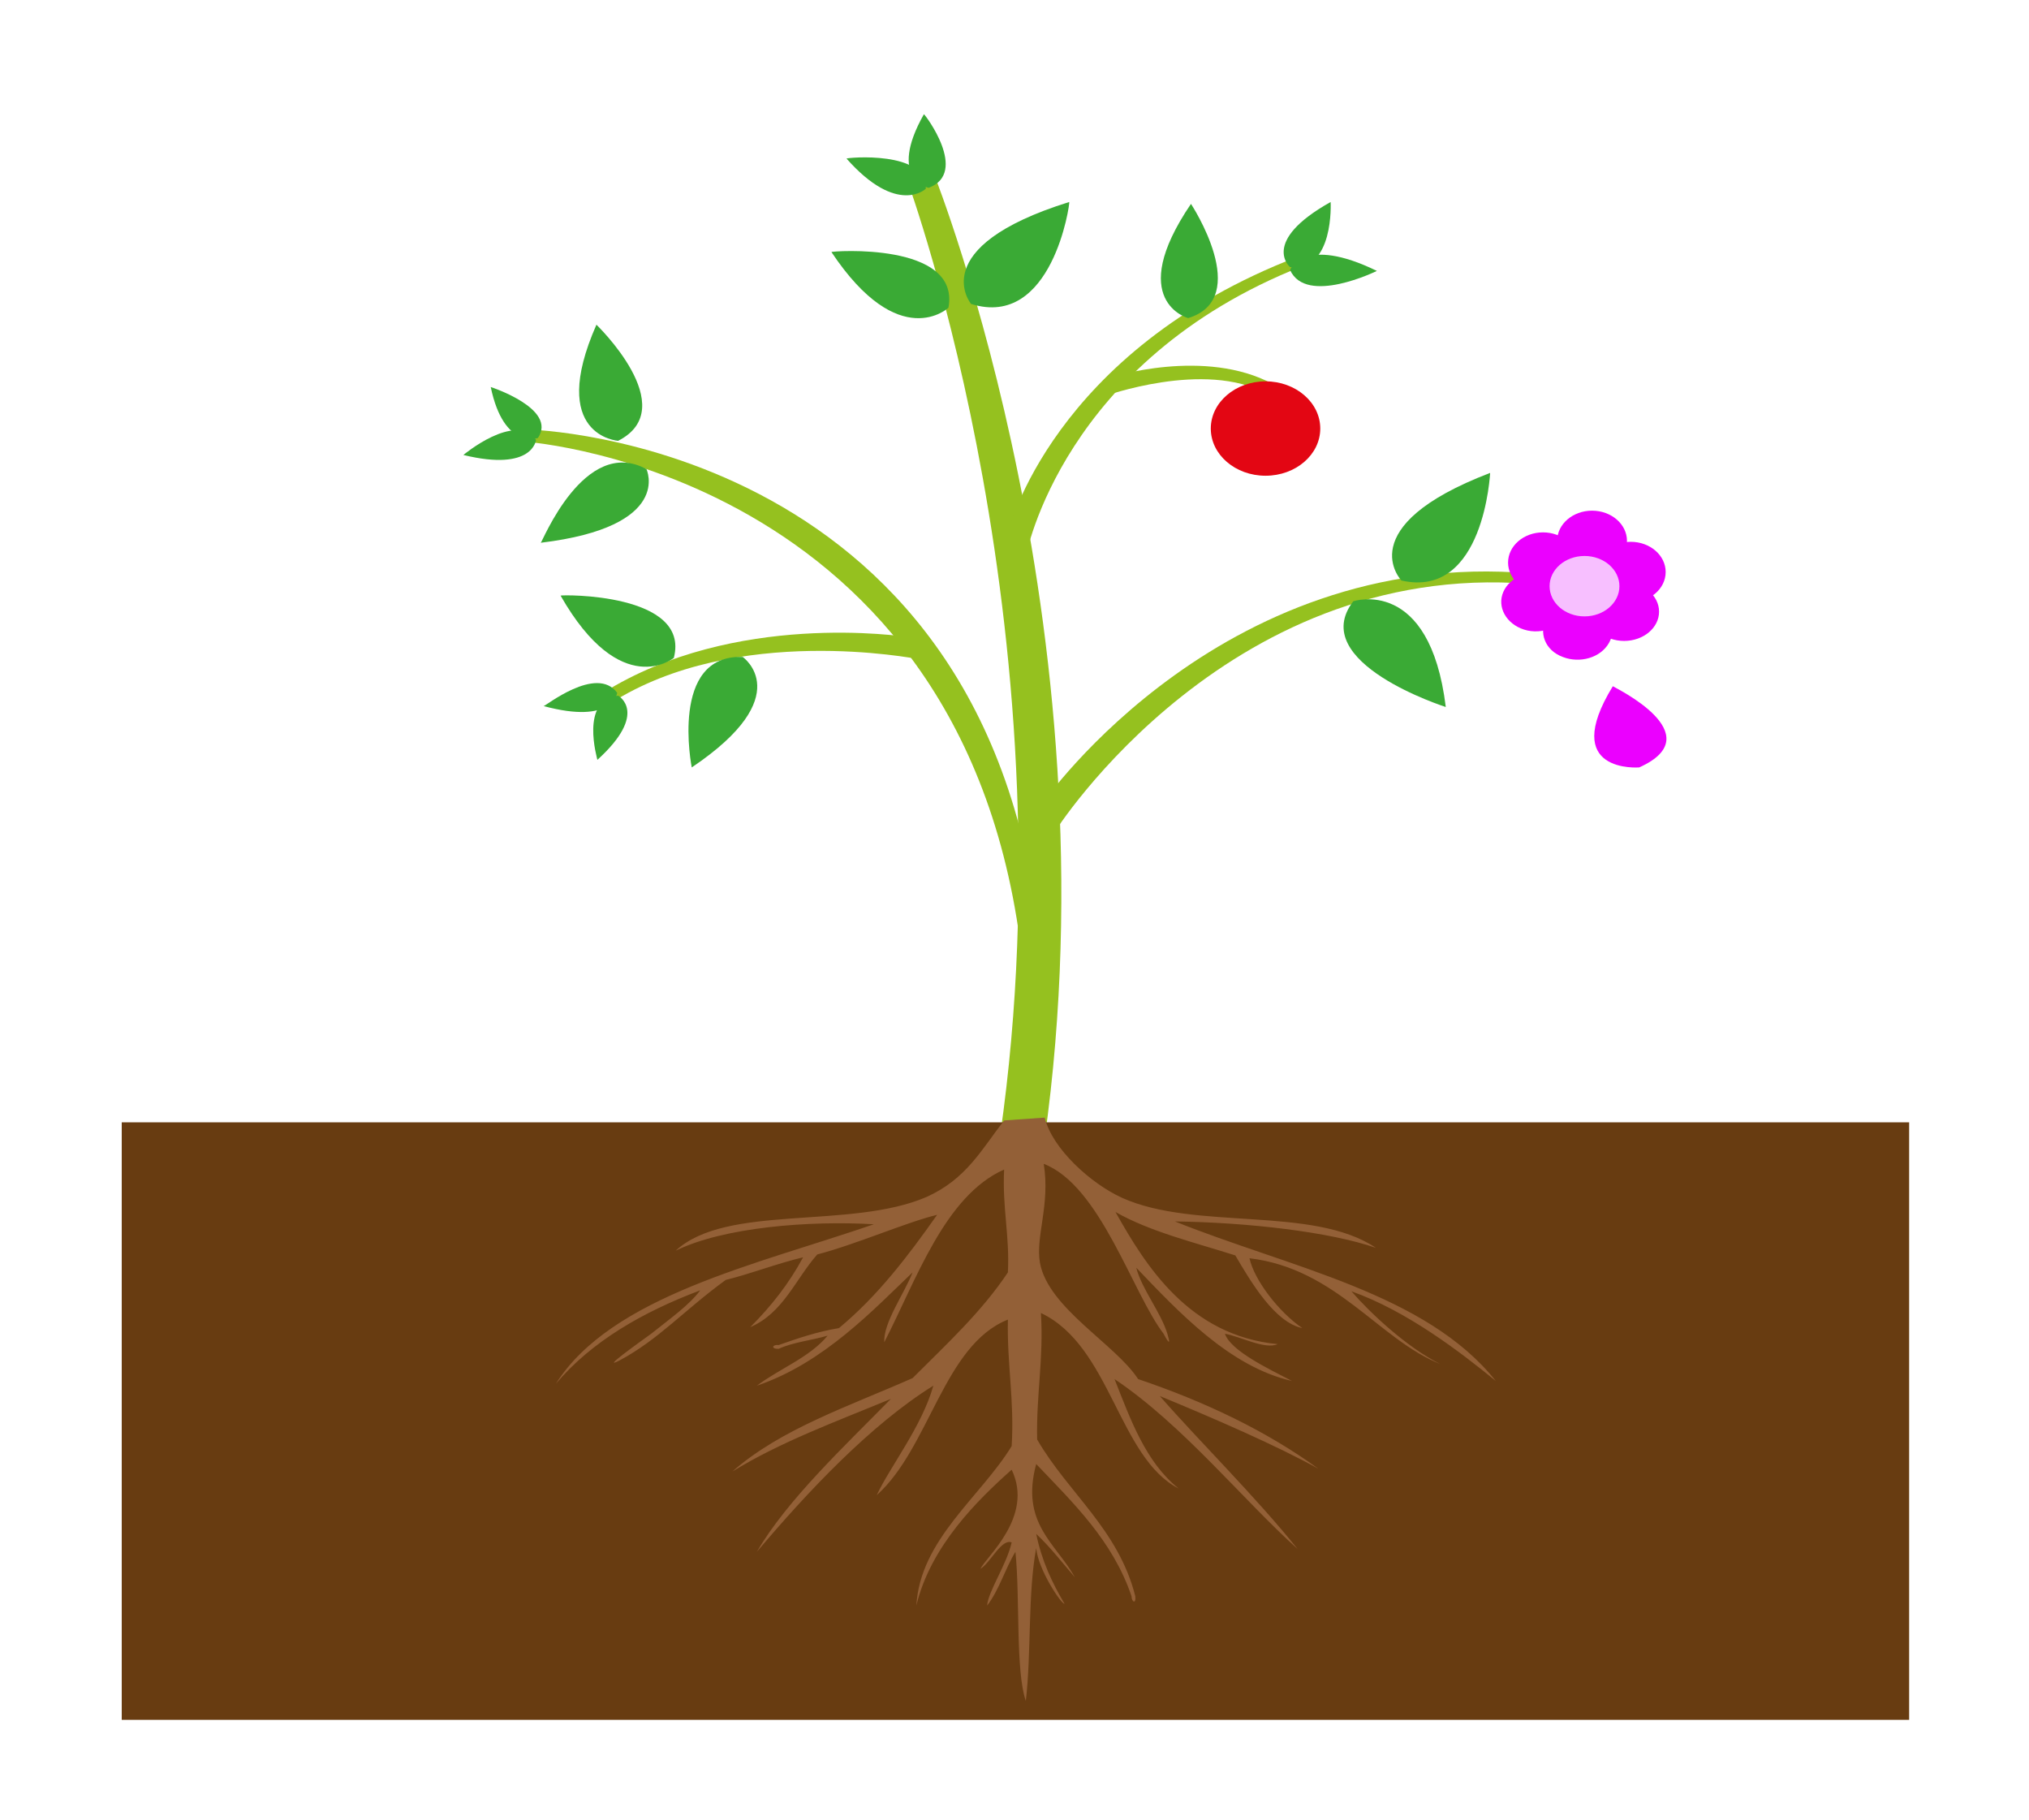 <?xml version="1.0" encoding="utf-8"?>
<!-- Generator: Adobe Illustrator 28.5.0, SVG Export Plug-In . SVG Version: 9.03 Build 54727)  -->
<svg version="1.1" baseProfile="tiny" id="Layer_1" xmlns="http://www.w3.org/2000/svg" xmlns:xlink="http://www.w3.org/1999/xlink"
	 x="0px" y="0px" viewBox="0 0 215 192.8" overflow="visible" xml:space="preserve">
<g>
	<path fill="#95C11F" d="M108.6,104.6c-4.2-54.2-52.5-57.8-53-57.8l0.2-1.3c0.5,0,50.3,1.2,54.6,56.4L108.6,104.6z"/>
</g>
<path fill="#3AAA35" d="M56.8,46.6c0,0-0.3,3.4-7.7,1.6C49.1,48.2,54.6,43.6,56.8,46.6z"/>
<path fill="#3AAA35" d="M57,46.4c0,0-3.6,1.3-5-5.4C52,41,59.1,43.3,57,46.4z"/>
<g>
	<path fill="#95C11F" d="M110.3,123.3l-4.7-0.5c8.6-54.5-9.3-103.2-9.5-103.8l2.9-0.5C99.1,18.9,118.9,68.2,110.3,123.3z"/>
</g>
<g>
	<path fill="#95C11F" d="M64.7,74.5l-0.8-1.1c13.9-8.7,31.7-6,32.4-5.9l0.9,2.3C97,69.8,78,66,64.7,74.5z"/>
</g>
<g>
	<path fill="#95C11F" d="M108.7,59l-1.9-2.5c0-0.2,4.7-19.3,30.7-29.3l0.5,1C112.6,38.2,108.7,58.8,108.7,59z"/>
</g>
<g>
	<path fill="#95C11F" d="M111.6,88.4l-1.2-3.2c0.2-0.3,19.6-28.1,53.3-24.3c0.1,0,0.2,0,0.4,0l-0.2,1.1c-0.1,0-0.2,0-0.3,0
		C130.6,58.4,111.7,88.1,111.6,88.4z"/>
</g>
<g>
	<path fill="#95C11F" d="M116.9,42l0.4-1.9c0.5-0.2,10.4-3.3,17.6,0.6l-0.7,1C127.6,38.1,117,42,116.9,42z"/>
</g>
<path fill="#3AAA35" d="M65.5,46.7c0,0-7.5-0.5-2.3-12.3C63.1,34.3,72.4,43.2,65.5,46.7z"/>
<path fill="#3AAA35" d="M100.5,32.6c0,0-5.2,4.9-12.4-5.9C88.1,26.6,101.8,25.6,100.5,32.6z"/>
<path fill="#3AAA35" d="M102.9,32.2c0,0-5-6,10.4-10.8C113.4,21.5,111.5,34.9,102.9,32.2z"/>
<path fill="#3AAA35" d="M125.9,33.7c0,0-6.7-1.8,0.3-12.1C126.2,21.6,132.8,31.6,125.9,33.7z"/>
<path fill="#3AAA35" d="M136.7,28.3c0,0-3.2-2.7,4.3-6.9C141,21.4,141.4,28.8,136.7,28.3z"/>
<path fill="#3AAA35" d="M136.7,28.6c0,0,1.4-3.7,9.2,0.1C145.9,28.7,138.4,32.4,136.7,28.6z"/>
<path fill="#3AAA35" d="M68.5,49.7c0,0,2.9,6.1-11.2,7.8C57.4,57.6,61.9,46.1,68.5,49.7z"/>
<path fill="#3AAA35" d="M78.7,69.6c0,0,5.9,4.1-5.4,11.7C73.3,81.3,70.9,69.3,78.7,69.6z"/>
<path fill="#3AAA35" d="M143.4,63.7c0,0,8.1-2.7,9.8,11.2C153.2,74.9,138.4,70.2,143.4,63.7z"/>
<path fill="#3AAA35" d="M148.5,61.5c0,0-5.5-5.7,9.4-11.4C157.9,50,157.3,63.5,148.5,61.5z"/>
<path fill="#3AAA35" d="M71.4,69.7c0,0-5.6,4.6-12-6.6C59.5,63,73.2,62.8,71.4,69.7z"/>
<ellipse fill="#E30613" cx="134.1" cy="45.4" rx="5.8" ry="5"/>
<path fill="#3AAA35" d="M98.1,20c0,0-3,2.9-8.4-3.2C89.7,16.7,98.3,15.9,98.1,20z"/>
<path fill="#3AAA35" d="M98.4,19.9c0,0-4.4-0.9-0.5-7.8C98,12.1,102.7,18.3,98.4,19.9z"/>
<path fill="#3AAA35" d="M65.5,73.7c0,0,3.3,1.8-2.2,6.8C63.3,80.4,61.4,74.1,65.5,73.7z"/>
<path fill="#3AAA35" d="M65.4,73.4c0,0-0.4,3.4-7.8,1.4C57.7,74.9,63.2,70.4,65.4,73.4z"/>
<g>
	<ellipse fill="#EB00FF" cx="163.5" cy="59.6" rx="3.7" ry="3.2"/>
	<ellipse fill="#EB00FF" cx="168.7" cy="57.3" rx="3.7" ry="3.2"/>
	<ellipse fill="#EB00FF" cx="172.8" cy="60.6" rx="3.7" ry="3.2"/>
	<path fill="#EB00FF" d="M170.5,68.1c-0.9,1.6-3.1,2.2-4.9,1.5c-1.9-0.7-2.6-2.6-1.7-4.2c0.9-1.6,3.1-2.2,4.9-1.5
		C170.7,64.6,171.4,66.5,170.5,68.1z"/>
	<path fill="#EB00FF" d="M166.3,64.8c-0.7,1.6-2.9,2.5-4.8,1.9c-1.9-0.6-2.9-2.4-2.2-4c0.7-1.6,2.9-2.5,4.8-1.9
		C166,61.3,167,63.2,166.3,64.8z"/>
	<ellipse fill="#EB00FF" cx="172.1" cy="64.8" rx="3.7" ry="3.1"/>
	<ellipse fill="#F7BFFF" cx="167.9" cy="62.1" rx="3.7" ry="3.2"/>
</g>
<path fill="#EB00FF" d="M173.7,81.3c0,0-8.5,0.7-2.8-8.6C171,72.8,181.5,77.8,173.7,81.3z"/>
<rect x="12.9" y="118.9" fill="#683C11" width="189.4" height="63.3"/>
<path fill="#936037" d="M110.7,118.4c0.8,3.3,4.9,7,8.2,8.5c7.8,3.5,20.2,0.8,26.9,5.3c-4.9-1.7-13.6-2.7-21.3-2.8
	c12.2,4.9,26.6,7.6,34,16.9c-3.8-3.1-9.4-7.4-15.3-9.5c1.9,2.2,5.8,5.9,9.4,7.7c-6.5-2.6-11-10.1-20.2-11.2c0.5,2.3,3.1,5.7,5.6,7.4
	c-2.9-0.6-5.4-4.8-7.1-7.7c-4.4-1.4-9-2.5-12.7-4.6c3.2,5.7,7.8,13.1,17.2,14c-1.4,0.6-3.9-0.8-5.6-1.1c0.6,1.8,4.6,3.7,7.1,5
	c-6.6-1.5-12-7.3-16.5-12c0.6,2.3,2.6,4.7,3.3,7c0.6,2-0.5-0.2-0.4,0c-3.3-4.3-6.7-15.7-12.7-18c0.7,4.4-0.9,7.7-0.4,10.5
	c0.9,4.8,8,8.6,10.4,12.3c7.1,2.4,13.6,5.5,19.1,9.5c-4.3-2.4-11.2-5.4-16.8-7.7c4.1,4.7,10.1,10.6,14.6,16.2
	c-5.8-5.2-12.1-13.1-19.4-18c1.7,4.3,3.3,8.8,6.8,11.6c-6.4-3.3-7.2-15.1-14.6-18.6c0.3,4.9-0.5,8.6-0.4,13.4
	c3.3,5.7,8.6,9.5,10.4,16.6c0.1,0.9-0.4,0.6-0.4,0c-2-5.9-6.2-9.9-10.1-14c-1.7,6.3,2.1,8.4,4.1,12c-1.3-1.5-2.6-3.2-4.1-4.6
	c0.6,2.9,1.7,5.2,3,7.4c-0.3,0.1-2.8-3.6-3-5.9c-0.9,4.9-0.5,11-1.1,16.2c-1.1-3.2-0.6-10.9-1.1-15.8c-1.1,1.8-1.7,4-3,5.7
	c0.1-1.5,2.1-4.4,2.6-6.7c-1.1-0.4-2.2,2.1-3.3,2.8c0.5-1.2,5.7-5.5,3.3-10.5c-3.6,3.2-8.6,8.1-10.1,14.4c0.4-7,6.8-11.5,10.1-16.9
	c0.3-4.9-0.5-8.6-0.4-13.4c-6.8,2.7-8.3,13.6-13.9,18.6c1.4-3,4.8-7.3,6-11.6c-6.6,4.1-13.3,11.2-18.7,17.6
	c3.2-5.5,9.3-11.2,14.2-16.2c-5.8,2.4-11.8,4.6-16.8,7.7c5.1-4.5,12.3-6.9,19.1-9.9c3.6-3.6,7.3-7,10.1-11.2
	c0.2-3.9-0.6-6.8-0.4-10.9c-6.3,2.8-9.3,11.7-12.7,18.3c-0.1-2.1,2.1-5.1,3-7.4c-4.1,3.9-9.4,9.6-16.5,12c2.4-1.8,5.6-3,7.5-5.3
	c-1.7,0.5-3.7,0.7-5.2,1.4c-0.9,0-0.6-0.5,0-0.4c2-0.7,4-1.4,6.4-1.8c4.1-3.4,7.3-7.6,10.4-12c-3.3,0.8-8.5,3.1-12.7,4.2
	c-2.3,2.6-3.6,6.2-7.1,7.7c2.2-2.2,4.1-4.6,5.6-7.4c-2.9,0.7-5.4,1.7-8.2,2.4c-4.4,3.2-7.1,6.3-11.2,8.5c-2.3,1.2,2.2-2,3.3-2.8
	c2-1.6,4-3,5.2-4.6c-6.1,2.3-11.5,5.4-15.3,9.9c5.9-9.3,21.2-12.6,33.7-16.9c-6.8-0.4-15.9,0.3-21,2.8c5.4-5,18.5-2.2,26.6-5.7
	c4.2-1.9,5.8-5,8.2-8.1"/>
</svg>
